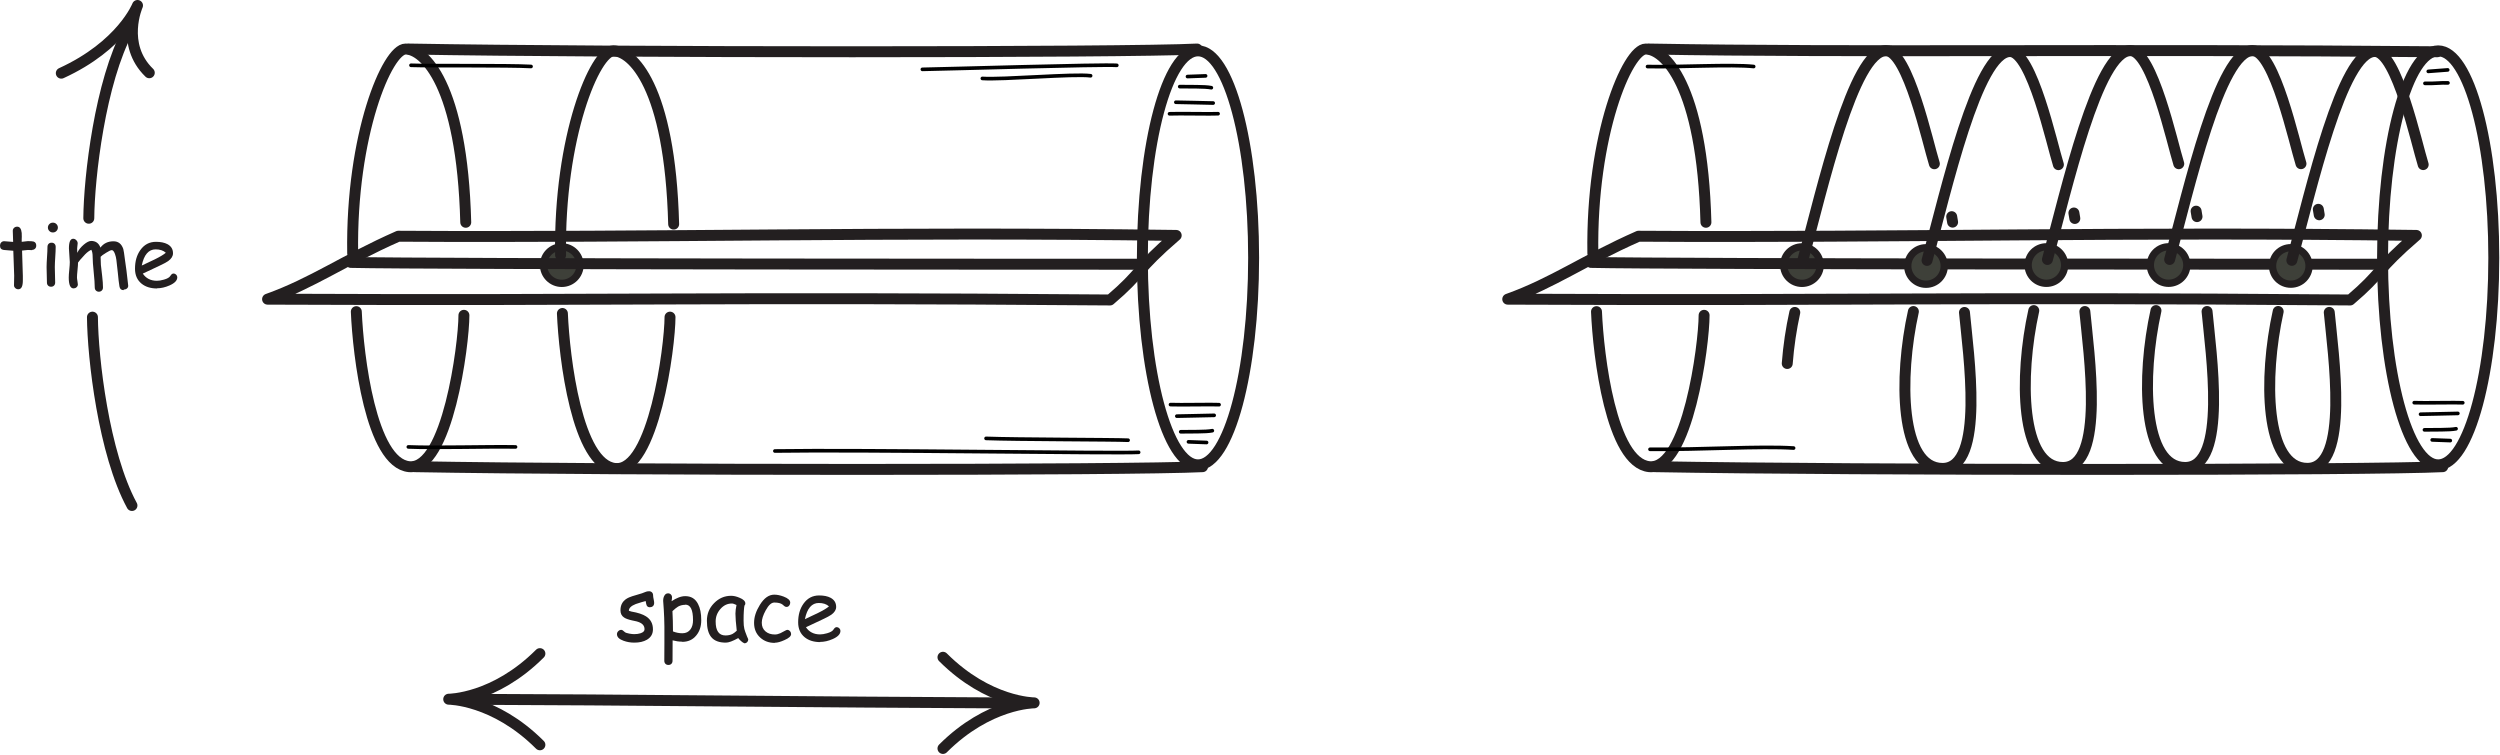 <?xml version="1.0" encoding="UTF-8" standalone="no"?>
<!DOCTYPE svg PUBLIC "-//W3C//DTD SVG 1.1//EN" "http://www.w3.org/Graphics/SVG/1.1/DTD/svg11.dtd">
<svg width="100%" height="100%" viewBox="0 0 1428 431" version="1.1" xmlns="http://www.w3.org/2000/svg" xmlns:xlink="http://www.w3.org/1999/xlink" xml:space="preserve" xmlns:serif="http://www.serif.com/" style="fill-rule:evenodd;clip-rule:evenodd;stroke-linecap:round;stroke-linejoin:round;stroke-miterlimit:2;">
    <g transform="matrix(1,0,0,1,-1.4,0.004)">
        <g transform="matrix(4.167,0,0,4.167,0,0)">
            <path d="M4.74,34.287C4.656,34.287 4.56,34.287 4.452,34.275C4.344,34.263 4.248,34.263 4.164,34.263C4.068,34.263 3.804,34.287 3.36,34.347L3.468,37.815L3.468,38.367C3.48,39.231 3.276,39.651 2.844,39.651C2.688,39.651 2.556,39.603 2.436,39.495C2.316,39.387 2.256,39.267 2.256,39.111C2.256,38.967 2.256,38.751 2.268,38.451C2.28,38.151 2.28,37.935 2.28,37.791L2.16,34.371C1.872,34.359 1.44,34.323 0.852,34.263C0.504,34.215 0.336,34.023 0.336,33.675C0.336,33.507 0.384,33.363 0.492,33.243C0.6,33.123 0.732,33.063 0.9,33.063L2.136,33.159C2.136,32.955 2.124,32.691 2.112,32.355C2.1,32.019 2.088,31.779 2.088,31.635C2.088,31.467 2.148,31.335 2.268,31.227C2.388,31.119 2.52,31.071 2.688,31.071C3.048,31.071 3.252,31.359 3.312,31.935C3.324,32.079 3.324,32.247 3.324,32.451L3.312,32.787L3.312,33.147C3.804,33.087 4.08,33.051 4.152,33.051C4.56,33.051 4.824,33.075 4.944,33.111C5.184,33.195 5.304,33.375 5.304,33.663C5.304,33.831 5.256,33.975 5.148,34.083C5.04,34.191 4.908,34.251 4.74,34.251L4.74,34.287Z" style="fill:rgb(35,31,32);fill-rule:nonzero;"/>
        </g>
        <g transform="matrix(4.167,0,0,4.167,0,0)">
            <path d="M7.586,31.863C7.394,31.863 7.238,31.803 7.106,31.671C6.974,31.539 6.902,31.383 6.902,31.191C6.902,30.999 6.974,30.843 7.106,30.711C7.238,30.579 7.394,30.519 7.586,30.519C7.778,30.519 7.934,30.579 8.066,30.711C8.198,30.843 8.27,30.999 8.27,31.191C8.27,31.383 8.198,31.539 8.066,31.671C7.934,31.803 7.778,31.863 7.586,31.863ZM7.85,36.615C7.85,36.855 7.862,37.203 7.874,37.671C7.886,38.139 7.898,38.487 7.898,38.727C7.898,38.895 7.85,39.039 7.742,39.147C7.634,39.255 7.502,39.303 7.334,39.303C7.166,39.303 7.034,39.255 6.926,39.147C6.818,39.039 6.77,38.895 6.77,38.727C6.77,38.487 6.758,38.139 6.746,37.671C6.734,37.203 6.722,36.855 6.722,36.615C6.722,36.243 6.746,35.787 6.782,35.235C6.818,34.683 6.842,34.227 6.842,33.855C6.842,33.675 6.89,33.531 6.998,33.423C7.106,33.315 7.238,33.267 7.406,33.267C7.574,33.267 7.706,33.315 7.814,33.423C7.922,33.531 7.97,33.675 7.97,33.855C7.97,34.227 7.946,34.683 7.91,35.235C7.874,35.787 7.85,36.243 7.85,36.615Z" style="fill:rgb(35,31,32);fill-rule:nonzero;"/>
        </g>
        <g transform="matrix(4.167,0,0,4.167,0,0)">
            <path d="M17.272,39.771C16.948,39.771 16.768,39.603 16.708,39.255C16.636,38.823 16.564,38.223 16.492,37.431L16.288,35.619C16.252,35.343 16.192,35.079 16.096,34.815C15.964,34.455 15.82,34.287 15.664,34.287C15.52,34.287 15.256,34.407 14.86,34.659C14.488,34.887 14.248,35.067 14.128,35.199C14.128,35.571 14.14,35.931 14.164,36.303L14.344,37.863C14.416,38.487 14.452,38.991 14.452,39.399C14.452,39.567 14.404,39.711 14.296,39.819C14.188,39.927 14.056,39.987 13.888,39.987C13.72,39.987 13.588,39.927 13.48,39.819C13.372,39.711 13.324,39.567 13.324,39.399C13.324,38.919 13.276,38.235 13.18,37.299C13.084,36.363 13.036,35.679 13.036,35.199C13.036,34.779 12.976,34.467 12.856,34.239C12.58,34.359 12.304,34.563 12.016,34.851L11.32,35.619C11.26,35.715 11.164,35.835 11.032,35.991C11.032,36.231 11.008,36.567 10.96,37.023C10.912,37.479 10.888,37.815 10.888,38.031C10.888,38.151 10.912,38.307 10.948,38.523C10.984,38.739 11.008,38.883 11.008,38.979C11.008,39.135 10.948,39.267 10.828,39.375C10.708,39.483 10.576,39.531 10.42,39.531C9.976,39.531 9.76,39.039 9.76,38.031C9.76,37.791 9.784,37.443 9.832,36.975C9.88,36.507 9.904,36.159 9.904,35.919C9.904,35.715 9.88,35.415 9.844,34.995C9.808,34.575 9.784,34.263 9.784,34.047C9.784,33.159 9.976,32.727 10.372,32.727C10.528,32.727 10.66,32.787 10.792,32.919C10.924,33.051 10.984,33.195 10.984,33.351C10.984,33.423 10.972,33.531 10.948,33.687C10.924,33.843 10.912,33.963 10.912,34.047L10.924,34.659C11.128,34.239 11.428,33.867 11.824,33.531C12.22,33.195 12.556,33.027 12.832,33.027C13.456,33.027 13.876,33.327 14.104,33.939C14.32,33.651 14.572,33.435 14.872,33.291C15.172,33.147 15.508,33.075 15.892,33.075C16.552,33.075 16.996,33.423 17.236,34.131C17.284,34.275 17.368,34.815 17.488,35.775C17.596,36.447 17.74,37.551 17.908,39.135C17.92,39.291 17.872,39.423 17.752,39.531C17.632,39.639 17.488,39.687 17.32,39.687L17.272,39.771Z" style="fill:rgb(35,31,32);fill-rule:nonzero;"/>
        </g>
        <g transform="matrix(4.167,0,0,4.167,0,0)">
            <path d="M21.89,39.543C21.002,39.543 20.294,39.327 19.742,38.883C19.142,38.391 18.842,37.719 18.842,36.831C18.842,35.811 19.082,34.971 19.574,34.275C20.114,33.519 20.822,33.147 21.722,33.147C22.37,33.147 22.886,33.255 23.294,33.471C23.798,33.747 24.05,34.155 24.05,34.719C24.05,35.115 23.834,35.463 23.39,35.787C23.198,35.931 22.79,36.147 22.154,36.447L19.91,37.503C20.126,37.827 20.39,38.067 20.714,38.235C21.038,38.403 21.41,38.487 21.842,38.487C22.118,38.487 22.43,38.439 22.802,38.331C23.27,38.199 23.558,38.031 23.69,37.815C23.822,37.599 23.966,37.491 24.122,37.491C24.254,37.491 24.374,37.539 24.482,37.647C24.59,37.755 24.638,37.875 24.638,38.007C24.638,38.439 24.29,38.811 23.582,39.123C22.982,39.387 22.406,39.519 21.83,39.519L21.89,39.543ZM21.674,34.179C21.194,34.179 20.798,34.359 20.474,34.731C20.15,35.103 19.922,35.655 19.766,36.399L21.566,35.547C22.274,35.199 22.766,34.899 23.066,34.647C22.73,34.335 22.262,34.179 21.65,34.179L21.674,34.179Z" style="fill:rgb(35,31,32);fill-rule:nonzero;"/>
        </g>
        <g transform="matrix(4.167,0,0,4.167,0,0)">
            <path d="M89.443,83.241C89.227,83.241 89.083,83.169 88.999,83.025C88.939,82.917 88.891,82.713 88.843,82.389C88.543,82.461 88.099,82.593 87.487,82.797C86.851,83.049 86.539,83.349 86.539,83.721C86.659,83.769 86.767,83.805 86.887,83.829C87.787,83.985 88.447,84.201 88.891,84.489C89.527,84.897 89.839,85.485 89.839,86.265C89.839,86.901 89.563,87.369 89.011,87.693C88.555,87.957 87.991,88.089 87.283,88.089C86.767,88.089 86.287,88.005 85.819,87.837C85.207,87.621 84.907,87.321 84.907,86.925C84.907,86.769 84.967,86.637 85.087,86.517C85.207,86.397 85.339,86.337 85.495,86.337C85.615,86.337 85.771,86.433 85.963,86.625C86.059,86.721 86.263,86.793 86.599,86.853C86.863,86.901 87.079,86.925 87.259,86.925C87.595,86.925 87.883,86.889 88.135,86.805C88.507,86.685 88.687,86.505 88.687,86.253C88.687,85.713 88.327,85.365 87.583,85.173L86.971,85.041C86.443,84.921 86.083,84.789 85.867,84.633C85.543,84.417 85.387,84.093 85.387,83.649C85.387,82.821 85.771,82.245 86.551,81.897C86.791,81.789 87.163,81.669 87.679,81.525C88.195,81.381 88.555,81.261 88.783,81.153C88.939,81.081 89.107,81.045 89.299,81.045C89.467,81.045 89.599,81.093 89.707,81.201C89.815,81.309 89.863,81.453 89.863,81.633C89.863,81.753 89.887,81.921 89.935,82.137C89.983,82.353 90.007,82.521 90.007,82.641C90.007,82.821 89.959,82.965 89.851,83.073C89.743,83.181 89.611,83.229 89.443,83.229L89.443,83.241Z" style="fill:rgb(35,31,32);fill-rule:nonzero;"/>
        </g>
        <g transform="matrix(4.167,0,0,4.167,0,0)">
            <path d="M93.821,87.957C93.425,87.957 93.005,87.897 92.537,87.777L92.525,90.573C92.525,90.741 92.477,90.885 92.369,90.993C92.261,91.101 92.129,91.149 91.961,91.149C91.793,91.149 91.661,91.101 91.553,90.993C91.445,90.885 91.397,90.741 91.397,90.573L91.409,88.233L91.409,85.893C91.397,85.029 91.373,84.261 91.325,83.553L91.241,82.365C91.241,82.089 91.289,81.861 91.397,81.669C91.517,81.441 91.685,81.333 91.913,81.333C92.069,81.333 92.189,81.381 92.297,81.489C92.405,81.597 92.453,81.729 92.453,81.885C92.453,81.921 92.453,81.981 92.441,82.077C92.417,82.197 92.405,82.305 92.393,82.413C92.729,82.185 93.053,82.017 93.365,81.897C93.677,81.777 93.977,81.717 94.265,81.717C95.069,81.717 95.645,82.065 96.017,82.785C96.317,83.349 96.461,84.081 96.461,85.017C96.461,85.869 96.233,86.553 95.777,87.105C95.297,87.693 94.661,87.981 93.857,87.981L93.821,87.957ZM94.265,82.905C93.905,82.905 93.581,82.989 93.293,83.145C93.089,83.265 92.837,83.469 92.513,83.769C92.561,84.657 92.585,85.569 92.585,86.553C93.017,86.721 93.437,86.805 93.869,86.805C94.361,86.805 94.733,86.625 94.997,86.253C95.225,85.929 95.333,85.521 95.333,85.017C95.333,84.297 95.249,83.769 95.069,83.409C94.889,83.049 94.625,82.881 94.265,82.881L94.265,82.905Z" style="fill:rgb(35,31,32);fill-rule:nonzero;"/>
        </g>
        <g transform="matrix(4.167,0,0,4.167,0,0)">
            <path d="M102.324,88.137C102.252,88.137 102.12,88.053 101.928,87.885C101.748,87.729 101.616,87.585 101.532,87.465C101.16,87.669 100.836,87.825 100.548,87.933C100.26,88.041 100.02,88.089 99.828,88.089C98.904,88.089 98.244,87.837 97.824,87.321C97.428,86.829 97.236,86.097 97.236,85.089C97.236,84.141 97.56,83.349 98.22,82.677C98.88,82.005 99.648,81.669 100.56,81.669C100.908,81.669 101.28,81.753 101.7,81.933C102.24,82.149 102.504,82.413 102.504,82.725C102.504,82.833 102.468,82.929 102.384,83.013C102.348,83.157 102.324,83.397 102.3,83.745C102.276,84.093 102.264,84.525 102.264,85.065C102.264,85.557 102.3,85.929 102.372,86.217C102.408,86.385 102.528,86.721 102.732,87.237C102.756,87.309 102.804,87.405 102.864,87.537L102.9,87.633C102.9,87.789 102.852,87.921 102.744,88.029C102.636,88.137 102.516,88.185 102.372,88.185L102.324,88.137ZM101.148,84.117C101.148,83.949 101.16,83.769 101.184,83.565C101.208,83.361 101.244,83.157 101.292,82.929C101.148,82.857 101.028,82.809 100.92,82.773C100.812,82.737 100.728,82.725 100.668,82.725C100.056,82.725 99.54,82.965 99.096,83.469C98.652,83.973 98.436,84.537 98.436,85.185C98.436,85.833 98.544,86.301 98.772,86.625C99,86.949 99.336,87.105 99.792,87.105C100.164,87.105 100.476,87.033 100.74,86.901C100.884,86.829 101.076,86.685 101.328,86.457C101.208,85.413 101.148,84.645 101.148,84.129L101.148,84.117Z" style="fill:rgb(35,31,32);fill-rule:nonzero;"/>
        </g>
        <g transform="matrix(4.167,0,0,4.167,0,0)">
            <path d="M106.546,88.125C105.742,88.125 105.082,87.885 104.542,87.393C103.978,86.877 103.702,86.217 103.702,85.377C103.702,84.573 103.966,83.769 104.494,82.917C105.082,81.969 105.73,81.513 106.474,81.513C106.858,81.513 107.278,81.597 107.758,81.777C108.358,82.005 108.658,82.281 108.658,82.617C108.658,82.761 108.61,82.893 108.514,83.013C108.418,83.133 108.298,83.193 108.154,83.193C108.034,83.193 107.938,83.157 107.854,83.085C107.77,83.013 107.686,82.941 107.602,82.869C107.374,82.689 107.002,82.593 106.474,82.593C106.078,82.593 105.694,82.941 105.298,83.661C104.938,84.321 104.758,84.873 104.758,85.353C104.758,85.869 104.926,86.265 105.286,86.565C105.622,86.841 106.042,86.973 106.558,86.973C106.798,86.973 107.05,86.913 107.314,86.793L107.998,86.433C108.118,86.373 108.202,86.337 108.25,86.337C108.394,86.337 108.514,86.397 108.622,86.517C108.73,86.637 108.778,86.769 108.778,86.913C108.778,87.201 108.478,87.477 107.866,87.741C107.338,87.981 106.906,88.101 106.558,88.101L106.546,88.125Z" style="fill:rgb(35,31,32);fill-rule:nonzero;"/>
        </g>
        <g transform="matrix(4.167,0,0,4.167,0,0)">
            <path d="M112.793,88.017C111.905,88.017 111.197,87.801 110.645,87.357C110.045,86.865 109.745,86.193 109.745,85.305C109.745,84.285 109.985,83.445 110.477,82.749C111.017,81.993 111.725,81.621 112.625,81.621C113.273,81.621 113.789,81.729 114.197,81.945C114.701,82.221 114.953,82.629 114.953,83.193C114.953,83.589 114.737,83.937 114.293,84.261C114.101,84.405 113.693,84.621 113.057,84.921L110.813,85.977C111.029,86.301 111.293,86.541 111.617,86.709C111.941,86.877 112.313,86.961 112.745,86.961C113.021,86.961 113.333,86.913 113.705,86.805C114.173,86.673 114.461,86.505 114.593,86.289C114.725,86.073 114.869,85.965 115.025,85.965C115.157,85.965 115.277,86.013 115.385,86.121C115.493,86.229 115.541,86.349 115.541,86.481C115.541,86.913 115.193,87.285 114.485,87.597C113.885,87.861 113.309,87.993 112.733,87.993L112.793,88.017ZM112.577,82.653C112.097,82.653 111.701,82.833 111.377,83.205C111.053,83.577 110.825,84.129 110.669,84.873L112.469,84.021C113.177,83.673 113.669,83.373 113.969,83.121C113.633,82.809 113.165,82.653 112.553,82.653L112.577,82.653Z" style="fill:rgb(35,31,32);fill-rule:nonzero;"/>
        </g>
        <g transform="matrix(4.167,0,0,4.167,0,0)">
            <path d="M8.738,10.03C17.05,6.223 19.186,0.749 19.186,0.749C19.186,0.749 16.8,6.098 20.8,9.973" style="fill:none;stroke:rgb(35,31,32);stroke-width:1.5px;"/>
        </g>
        <g transform="matrix(4.167,0,0,4.167,0,0)">
            <path d="M17.925,4.098C14.05,11.223 12.548,24.35 12.508,29.916" style="fill:none;stroke:rgb(35,31,32);stroke-width:1.5px;"/>
        </g>
        <g transform="matrix(4.167,0,0,4.167,0,0)">
            <path d="M54.932,32.381C90.329,32.602 121.966,31.717 161.566,32.27C156.035,37.027 156.92,37.358 152.496,41.119C97.409,40.677 86.347,41.23 37.013,41.009C43.207,38.796 47.41,35.699 54.932,32.381Z" style="fill:none;stroke:rgb(35,31,32);stroke-width:1.5px;"/>
        </g>
        <g transform="matrix(4.167,0,0,4.167,0,0)">
            <path d="M79.844,36.34C79.844,37.72 78.725,38.84 77.344,38.84C75.964,38.84 74.844,37.72 74.844,36.34C74.844,34.959 75.964,33.84 77.344,33.84C78.725,33.84 79.844,34.959 79.844,36.34Z" style="fill:rgb(62,64,57);"/>
        </g>
        <g transform="matrix(4.167,0,0,4.167,0,0)">
            <path d="M79.844,36.34C79.844,37.72 78.725,38.84 77.344,38.84C75.964,38.84 74.844,37.72 74.844,36.34C74.844,34.959 75.964,33.84 77.344,33.84C78.725,33.84 79.844,34.959 79.844,36.34Z" style="fill:none;stroke:rgb(35,31,32);stroke-width:1px;stroke-linecap:butt;stroke-linejoin:miter;"/>
        </g>
        <g transform="matrix(4.167,0,0,4.167,0,0)">
            <path d="M48.429,35.97C58.679,36.22 153.179,36.22 156.929,36.22" style="fill:none;stroke:rgb(35,31,32);stroke-width:1.5px;"/>
        </g>
        <g transform="matrix(4.167,0,0,4.167,0,0)">
            <path d="M172.179,35.345C172.179,51.016 168.766,63.72 164.554,63.72C160.343,63.72 156.929,51.016 156.929,35.345C156.929,19.674 160.343,6.97 164.554,6.97C168.766,6.97 172.179,19.674 172.179,35.345Z" style="fill:none;stroke:rgb(35,31,32);stroke-width:1.5px;"/>
        </g>
        <g transform="matrix(4.167,0,0,4.167,0,0)">
            <path d="M48.679,34.72C48.429,18.47 53.429,6.72 55.929,6.72C58.429,6.72 63.679,11.47 64.179,30.47" style="fill:none;stroke:rgb(35,31,32);stroke-width:1.5px;"/>
        </g>
        <g transform="matrix(4.167,0,0,4.167,0,0)">
            <path d="M49.179,42.72C49.429,48.72 51.179,63.47 56.429,63.97C61.679,64.47 63.929,47.22 63.929,43.22" style="fill:none;stroke:rgb(35,31,32);stroke-width:1.5px;"/>
        </g>
        <g transform="matrix(4.167,0,0,4.167,0,0)">
            <path d="M56.429,6.72C83.929,7.22 154.929,7.22 164.429,6.72" style="fill:none;stroke:rgb(35,31,32);stroke-width:1.5px;"/>
        </g>
        <g transform="matrix(4.167,0,0,4.167,0,0)">
            <path d="M57.179,63.97C84.679,64.47 155.679,64.47 165.179,63.97" style="fill:none;stroke:rgb(35,31,32);stroke-width:1.5px;"/>
        </g>
        <g transform="matrix(4.167,0,0,4.167,0,0)">
            <path d="M77.179,34.97C76.929,18.72 81.929,6.97 84.429,6.97C86.929,6.97 92.179,11.72 92.679,30.72" style="fill:none;stroke:rgb(35,31,32);stroke-width:1.5px;"/>
        </g>
        <g transform="matrix(4.167,0,0,4.167,0,0)">
            <path d="M77.429,42.97C77.679,48.97 79.429,63.72 84.679,64.22C89.929,64.72 92.179,47.47 92.179,43.47" style="fill:none;stroke:rgb(35,31,32);stroke-width:1.5px;"/>
        </g>
        <g transform="matrix(4.167,0,0,4.167,0,0)">
            <path d="M129.594,90.095C135.844,96.345 142.094,96.345 142.094,96.345C142.094,96.345 135.844,96.345 129.594,102.595" style="fill:none;stroke:rgb(35,31,32);stroke-width:1.5px;"/>
        </g>
        <g transform="matrix(4.167,0,0,4.167,0,0)">
            <path d="M139.844,96.365C111.451,96.243 84.158,95.905 65.844,95.865" style="fill:none;stroke:rgb(35,31,32);stroke-width:1.5px;"/>
        </g>
        <g transform="matrix(4.167,0,0,4.167,0,0)">
            <path d="M74.344,89.595C68.094,95.845 61.844,95.845 61.844,95.845C61.844,95.845 68.094,95.845 74.344,102.095" style="fill:none;stroke:rgb(35,31,32);stroke-width:1.5px;"/>
        </g>
        <g transform="matrix(4.167,0,0,4.167,0,0)">
            <path d="M224.932,32.381C260.329,32.602 291.966,31.717 331.566,32.27C326.035,37.027 326.92,37.358 322.496,41.119C267.409,40.677 256.347,41.23 207.013,41.009C213.207,38.796 217.41,35.699 224.932,32.381Z" style="fill:none;stroke:rgb(35,31,32);stroke-width:1.5px;"/>
        </g>
        <g transform="matrix(4.167,0,0,4.167,0,0)">
            <path d="M249.845,36.34C249.845,37.72 248.725,38.84 247.344,38.84C245.964,38.84 244.844,37.72 244.844,36.34C244.844,34.959 245.964,33.84 247.344,33.84C248.725,33.84 249.845,34.959 249.845,36.34Z" style="fill:rgb(62,64,57);"/>
        </g>
        <g transform="matrix(4.167,0,0,4.167,0,0)">
            <path d="M249.845,36.34C249.845,37.72 248.725,38.84 247.344,38.84C245.964,38.84 244.844,37.72 244.844,36.34C244.844,34.959 245.964,33.84 247.344,33.84C248.725,33.84 249.845,34.959 249.845,36.34Z" style="fill:none;stroke:rgb(35,31,32);stroke-width:1px;stroke-linecap:butt;stroke-linejoin:miter;"/>
        </g>
        <g transform="matrix(4.167,0,0,4.167,0,0)">
            <path d="M218.429,35.97C228.679,36.22 323.179,36.22 326.929,36.22" style="fill:none;stroke:rgb(35,31,32);stroke-width:1.5px;"/>
        </g>
        <g transform="matrix(4.167,0,0,4.167,0,0)">
            <path d="M342.179,35.345C342.179,51.016 338.766,63.72 334.554,63.72C330.343,63.72 326.929,51.016 326.929,35.345C326.929,19.674 330.343,6.97 334.554,6.97C338.766,6.97 342.179,19.674 342.179,35.345Z" style="fill:none;stroke:rgb(35,31,32);stroke-width:1.5px;"/>
        </g>
        <g transform="matrix(4.167,0,0,4.167,0,0)">
            <path d="M218.679,34.72C218.429,18.47 223.429,6.72 225.929,6.72C228.429,6.72 233.679,11.47 234.179,30.47" style="fill:none;stroke:rgb(35,31,32);stroke-width:1.5px;"/>
        </g>
        <g transform="matrix(4.167,0,0,4.167,0,0)">
            <path d="M219.179,42.72C219.429,48.72 221.179,63.47 226.429,63.97C231.679,64.47 233.929,47.22 233.929,43.22" style="fill:none;stroke:rgb(35,31,32);stroke-width:1.5px;"/>
        </g>
        <g transform="matrix(4.167,0,0,4.167,0,0)">
            <path d="M226.429,6.72C253.929,7.22 290.625,6.693 334.429,7.095" style="fill:none;stroke:rgb(35,31,32);stroke-width:1.5px;"/>
        </g>
        <g transform="matrix(4.167,0,0,4.167,0,0)">
            <path d="M227.179,63.97C254.679,64.47 325.679,64.47 335.179,63.97" style="fill:none;stroke:rgb(35,31,32);stroke-width:1.5px;"/>
        </g>
        <g transform="matrix(4.167,0,0,4.167,0,0)">
            <path d="M247.487,35.576C250.113,25.948 254.364,6.943 258.866,6.943C261.867,6.943 264.617,19.696 265.493,22.447" style="fill:none;stroke:rgb(35,31,32);stroke-width:1.5px;"/>
        </g>
        <g transform="matrix(4.167,0,0,4.167,0,0)">
            <path d="M269.619,42.828C270.119,48.33 272.495,64.209 266.618,64.209C260.741,64.209 260.616,51.706 262.617,42.703" style="fill:none;stroke:rgb(35,31,32);stroke-width:1.5px;"/>
        </g>
        <g transform="matrix(4.167,0,0,4.167,0,0)">
            <path d="M266.847,36.462C266.847,37.843 265.727,38.962 264.347,38.962C262.966,38.962 261.846,37.843 261.846,36.462C261.846,35.081 262.966,33.962 264.347,33.962C265.727,33.962 266.847,35.081 266.847,36.462Z" style="fill:rgb(62,64,57);"/>
        </g>
        <g transform="matrix(4.167,0,0,4.167,0,0)">
            <path d="M266.847,36.462C266.847,37.843 265.727,38.962 264.347,38.962C262.966,38.962 261.846,37.843 261.846,36.462C261.846,35.081 262.966,33.962 264.347,33.962C265.727,33.962 266.847,35.081 266.847,36.462Z" style="fill:none;stroke:rgb(35,31,32);stroke-width:1px;stroke-linecap:butt;stroke-linejoin:miter;"/>
        </g>
        <g transform="matrix(4.167,0,0,4.167,0,0)">
            <path d="M264.489,35.698C267.115,26.07 271.366,7.065 275.868,7.065C278.869,7.065 281.619,19.818 282.495,22.569" style="fill:none;stroke:rgb(35,31,32);stroke-width:1.5px;"/>
        </g>
        <g transform="matrix(4.167,0,0,4.167,0,0)">
            <path d="M286.121,42.7C286.621,48.202 288.996,64.081 283.12,64.081C277.243,64.081 277.118,51.578 279.119,42.575" style="fill:none;stroke:rgb(35,31,32);stroke-width:1.5px;"/>
        </g>
        <g transform="matrix(4.167,0,0,4.167,0,0)">
            <path d="M283.348,36.334C283.348,37.715 282.229,38.834 280.848,38.834C279.468,38.834 278.348,37.715 278.348,36.334C278.348,34.953 279.468,33.834 280.848,33.834C282.229,33.834 283.348,34.953 283.348,36.334Z" style="fill:rgb(62,64,57);"/>
        </g>
        <g transform="matrix(4.167,0,0,4.167,0,0)">
            <path d="M283.348,36.334C283.348,37.715 282.229,38.834 280.848,38.834C279.468,38.834 278.348,37.715 278.348,36.334C278.348,34.953 279.468,33.834 280.848,33.834C282.229,33.834 283.348,34.953 283.348,36.334Z" style="fill:none;stroke:rgb(35,31,32);stroke-width:1px;stroke-linecap:butt;stroke-linejoin:miter;"/>
        </g>
        <g transform="matrix(4.167,0,0,4.167,0,0)">
            <path d="M280.991,35.57C283.617,25.942 287.868,6.937 292.37,6.937C295.37,6.937 298.121,19.691 298.996,22.441" style="fill:none;stroke:rgb(35,31,32);stroke-width:1.5px;"/>
        </g>
        <g transform="matrix(4.167,0,0,4.167,0,0)">
            <path d="M302.873,42.697C303.373,48.199 305.748,64.078 299.872,64.078C293.995,64.078 293.87,51.575 295.871,42.572" style="fill:none;stroke:rgb(35,31,32);stroke-width:1.5px;"/>
        </g>
        <g transform="matrix(4.167,0,0,4.167,0,0)">
            <path d="M300.1,36.331C300.1,37.712 298.981,38.831 297.6,38.831C296.22,38.831 295.1,37.712 295.1,36.331C295.1,34.95 296.22,33.831 297.6,33.831C298.981,33.831 300.1,34.95 300.1,36.331Z" style="fill:rgb(62,64,57);"/>
        </g>
        <g transform="matrix(4.167,0,0,4.167,0,0)">
            <path d="M300.1,36.331C300.1,37.712 298.981,38.831 297.6,38.831C296.22,38.831 295.1,37.712 295.1,36.331C295.1,34.95 296.22,33.831 297.6,33.831C298.981,33.831 300.1,34.95 300.1,36.331Z" style="fill:none;stroke:rgb(35,31,32);stroke-width:1px;stroke-linecap:butt;stroke-linejoin:miter;"/>
        </g>
        <g transform="matrix(4.167,0,0,4.167,0,0)">
            <path d="M297.743,35.567C300.369,25.94 304.62,6.934 309.122,6.934C312.122,6.934 314.873,19.688 315.748,22.438" style="fill:none;stroke:rgb(35,31,32);stroke-width:1.5px;"/>
        </g>
        <g transform="matrix(4.167,0,0,4.167,0,0)">
            <path d="M319.625,42.819C320.125,48.321 322.5,64.2 316.624,64.2C310.747,64.2 310.622,51.697 312.623,42.694" style="fill:none;stroke:rgb(35,31,32);stroke-width:1.5px;"/>
        </g>
        <g transform="matrix(4.167,0,0,4.167,0,0)">
            <path d="M316.852,36.453C316.852,37.834 315.733,38.953 314.352,38.953C312.972,38.953 311.852,37.834 311.852,36.453C311.852,35.072 312.972,33.953 314.352,33.953C315.733,33.953 316.852,35.072 316.852,36.453Z" style="fill:rgb(62,64,57);"/>
        </g>
        <g transform="matrix(4.167,0,0,4.167,0,0)">
            <path d="M316.852,36.453C316.852,37.834 315.733,38.953 314.352,38.953C312.972,38.953 311.852,37.834 311.852,36.453C311.852,35.072 312.972,33.953 314.352,33.953C315.733,33.953 316.852,35.072 316.852,36.453Z" style="fill:none;stroke:rgb(35,31,32);stroke-width:1px;stroke-linecap:butt;stroke-linejoin:miter;"/>
        </g>
        <g transform="matrix(4.167,0,0,4.167,0,0)">
            <path d="M314.495,35.689C317.121,26.062 321.372,7.056 325.873,7.056C328.874,7.056 331.625,19.81 332.5,22.561" style="fill:none;stroke:rgb(35,31,32);stroke-width:1.5px;"/>
        </g>
        <g transform="matrix(4.167,0,0,4.167,0,0)">
            <path d="M245.326,49.827C245.508,47.44 245.87,45.028 246.359,42.825" style="fill:none;stroke:rgb(35,31,32);stroke-width:1.5px;"/>
        </g>
        <g transform="matrix(4.167,0,0,4.167,0,0)">
            <path d="M267.868,29.699L267.993,30.449" style="fill:none;stroke:rgb(35,31,32);stroke-width:1.5px;"/>
        </g>
        <g transform="matrix(4.167,0,0,4.167,0,0)">
            <path d="M284.62,29.196L284.745,29.946" style="fill:none;stroke:rgb(35,31,32);stroke-width:1.5px;"/>
        </g>
        <g transform="matrix(4.167,0,0,4.167,0,0)">
            <path d="M301.372,28.943L301.497,29.693" style="fill:none;stroke:rgb(35,31,32);stroke-width:1.5px;"/>
        </g>
        <g transform="matrix(4.167,0,0,4.167,0,0)">
            <path d="M318.124,28.69L318.249,29.441" style="fill:none;stroke:rgb(35,31,32);stroke-width:1.5px;"/>
        </g>
        <g transform="matrix(4.167,0,0,4.167,0,0)">
            <path d="M18.425,69.291C14.55,62.166 13.048,49.038 13.008,43.473" style="fill:none;stroke:rgb(35,31,32);stroke-width:1.5px;"/>
        </g>
        <path d="M444.013,257.608C493.278,256.807 639.686,259.11 651.786,258.356" style="fill:none;stroke:black;stroke-width:2.08px;stroke-miterlimit:1.5;"/>
        <path d="M564.637,250.41C582.053,251.072 637.839,251.053 645.76,251.446" style="fill:none;stroke:black;stroke-width:2.08px;stroke-miterlimit:1.5;"/>
        <path d="M528.261,39.611C540.807,39.434 631.055,36.69 639.315,37.321" style="fill:none;stroke:black;stroke-width:2.08px;stroke-miterlimit:1.5;"/>
        <path d="M562.52,44.801C574.272,45.612 614.802,41.994 624.361,43.271" style="fill:none;stroke:black;stroke-width:2.08px;stroke-miterlimit:1.5;"/>
        <path d="M236.161,37.292C247.967,37.723 291.117,37.219 304.728,37.964" style="fill:none;stroke:black;stroke-width:2.08px;stroke-miterlimit:1.5;"/>
        <path d="M234.644,255.277C249.697,255.932 280.344,254.976 295.866,255.286" style="fill:none;stroke:black;stroke-width:2.08px;stroke-miterlimit:1.5;"/>
        <path d="M679.696,43.721L690.028,43.344" style="fill:none;stroke:black;stroke-width:2.08px;stroke-miterlimit:1.5;"/>
        <g transform="matrix(1,0,0,-1,0.562,296.099)">
            <path d="M679.696,43.721L690.028,43.344" style="fill:none;stroke:black;stroke-width:2.08px;stroke-miterlimit:1.5;"/>
        </g>
        <g transform="matrix(1,0,0,-1,710.971,295.002)">
            <path d="M679.696,43.721L690.028,43.344" style="fill:none;stroke:black;stroke-width:2.08px;stroke-miterlimit:1.5;"/>
        </g>
        <path d="M675.272,49.472C680.738,49.615 689.604,49.316 693.32,50.102" style="fill:none;stroke:black;stroke-width:2.08px;stroke-miterlimit:1.5;"/>
        <g transform="matrix(1,0,0,-1,0.562,296.099)">
            <path d="M675.272,49.472C680.738,49.615 689.604,49.316 693.32,50.102" style="fill:none;stroke:black;stroke-width:2.08px;stroke-miterlimit:1.5;"/>
        </g>
        <g transform="matrix(1,0,0,-1,710.971,295.002)">
            <path d="M675.272,49.472C680.738,49.615 689.604,49.316 693.32,50.102" style="fill:none;stroke:black;stroke-width:2.08px;stroke-miterlimit:1.5;"/>
        </g>
        <path d="M673.049,58.4C677.485,58.387 687.63,58.793 694.363,58.859" style="fill:none;stroke:black;stroke-width:2.08px;stroke-miterlimit:1.5;"/>
        <g transform="matrix(1,0,0,-1,0.562,296.099)">
            <path d="M673.049,58.4C677.485,58.387 687.63,58.793 694.363,58.859" style="fill:none;stroke:black;stroke-width:2.08px;stroke-miterlimit:1.5;"/>
        </g>
        <g transform="matrix(1,0,0,-1,710.971,295.002)">
            <path d="M673.049,58.4C677.485,58.387 687.63,58.793 694.363,58.859" style="fill:none;stroke:black;stroke-width:2.08px;stroke-miterlimit:1.5;"/>
        </g>
        <path d="M669.43,64.997C674.474,64.748 694.004,65.187 697.159,64.947" style="fill:none;stroke:black;stroke-width:2.08px;stroke-miterlimit:1.5;"/>
        <g transform="matrix(1,0,0,-1,0.562,296.099)">
            <path d="M669.43,64.997C674.474,64.748 694.004,65.187 697.159,64.947" style="fill:none;stroke:black;stroke-width:2.08px;stroke-miterlimit:1.5;"/>
        </g>
        <g transform="matrix(1,0,0,-1,710.971,295.002)">
            <path d="M669.43,64.997C674.474,64.748 694.004,65.187 697.159,64.947" style="fill:none;stroke:black;stroke-width:2.08px;stroke-miterlimit:1.5;"/>
        </g>
        <path d="M943.885,256.641C973.985,256.905 1006.77,254.68 1025.9,255.925" style="fill:none;stroke:black;stroke-width:2.08px;stroke-miterlimit:1.5;"/>
        <path d="M942.467,38.011C960.187,38.425 990.332,36.624 1003.1,37.988" style="fill:none;stroke:black;stroke-width:2.08px;stroke-miterlimit:1.5;"/>
        <path d="M1388.43,40.769L1399.52,39.928" style="fill:none;stroke:black;stroke-width:2.08px;stroke-miterlimit:1.5;"/>
        <path d="M1386.53,47.613C1392.25,47.786 1395.47,47.166 1399.67,47.347" style="fill:none;stroke:black;stroke-width:2.08px;stroke-miterlimit:1.5;"/>
    </g>
</svg>
